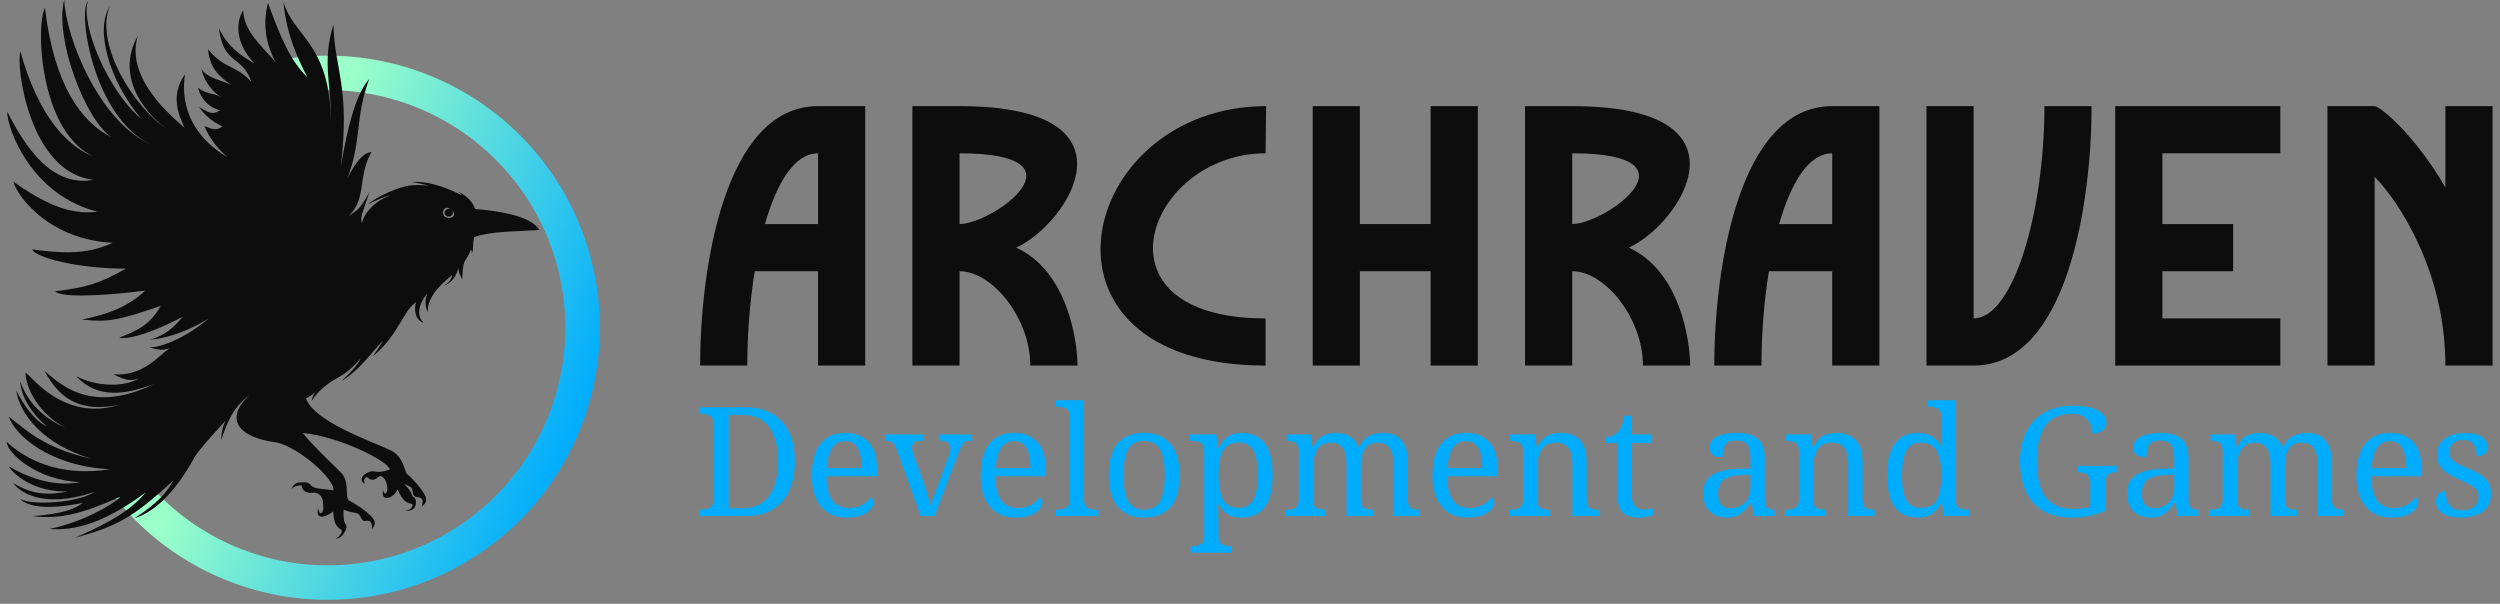 <?xml version="1.0" encoding="UTF-8"?>
<!-- Created with Inkscape (http://www.inkscape.org/) -->
<svg width="1060" height="256" version="1.1" viewBox="0 0 280.46 67.733" xml:space="preserve" xmlns="http://www.w3.org/2000/svg" xmlns:xlink="http://www.w3.org/1999/xlink"><rect x="0" y="0" width="280.46" height="67.733" fill="#808080" stroke="none"/><defs><linearGradient id="linearGradient3" x1="65.117" x2="14.779" y1="47.448" y2="26.081" gradientUnits="userSpaceOnUse"><stop stop-color="#00acfd" offset="0"/><stop stop-color="#9bffc9" offset=".71"/></linearGradient></defs><path d="m33.183 8.402a28.59 28.59 0 0 1 30.806 19.629 28.59 28.59 0 0 1-13.633 33.889 28.59 28.59 0 0 1-35.817-7.173" fill="none" stroke="url(#linearGradient3)" stroke-linecap="round" stroke-width="3.866"/><path d="m15.506 3.927c-2.926 5.138 1.603 9.519 3.395 10.668-3.846-2.42-8.319-9.652-6.585-13.879-1.682 2.59-0.067 8.345 3.509 12.587-3.72-3.099-6.812-10.568-5.963-13.19-1.158 1.321 0.632 13.065 7.056 16.088-5.753-2.531-9.554-11.961-9.71-16.245-1.117 4.256 2.288 13.373 5.277 15.43-3.237-1.624-6.418-5.671-7.44-14.521-1.186 2.2-0.46 16.457 7.464 17.237-6.982-0.948-9.554-10.008-10.218-12.311-0.54 1.471 0.956 13.589 8.223 14.386-3.921 0.679-6.913-2.108-9.706-7.665-0.012 1.946 2.695 9.367 10.129 11.237-3.239 0.42-6.171-1.07-9.437-3.369 0.446 1.756 4.179 6.542 11.152 6.854-3.232 1.484-6.005 1.096-9.048 0.75 0.375 0.894 4.971 2.139 10.503 2.158-2.919 1.69-4.694 2.158-7.924 2.528 0.429 0.593 3.901 0.705 10.1-0.06-1.749 1.668-4.011 2.64-7.089 3.237 2.841 0.323 4.023 0.126 8.842-1.532-1.301 2.278-2.734 2.769-4.669 3.576 0.528 0.126 2.449 0.063 7.139-2.349-1.198 1.368-1.903 1.998-3.651 2.573 2.029-0.2 4.222-0.959 6.562-2.379-2.641 2.173-5.186 3.208-6.68 3.244 1.361 0.363 1.58 0.284 2.238 0.104-1.395 1.059-3.075 3.162-6.249 2.899 1.439 0.762 2.011 0.766 2.893 0.461-2.042 1.182-5.226 0.759-7.083-0.255 2.82 3.051 6.606 1.63 8.721 0.896-7.336 3.579-10.812-0.321-12.298-1.502 1.23 2.117 3.064 4.963 8.439 3.822-6.299 2.009-10.065-3.46-10.537-3.606 0.044 1.844 1.524 4.621 4.505 6.223-3.643-1.685-4.555-3.918-5.107-5.191 0.152 1.644 1.168 3.481 3.02 5.026-1.457-0.702-2.629-2.431-3.461-4.054 0.412 2.722 3.075 6.057 8.424 7.657-5.135-1.153-7.213-3.106-9.25-4.719 0.648 2.013 4.502 5.577 11.392 5.904-5.885 0.929-9.671-1.242-11.639-3.084 0.037 1.307 3.528 4.371 8.258 4.522-3.181 0.66-6.409-0.789-8.015-1.774 0.51 0.936 2.885 2.921 6.602 2.829-2.041 0.399-3.911 0.434-6.119-0.963 0.611 0.88 3.129 3.011 9.094 1.03-1.794 1.194-6.884 1.542-8.295 0.776 0.561 0.659 2.573 1.377 7.047 0.422-0.965 0.723-2.213 1.221-5.63 1.495 3.073 0.407 5.681-0.322 9.827-2.177-0.994 1.011-4.319 2.861-7.957 3.621 2.893 0.209 6.095-0.634 10.806-4.111-1.958 2.358-4.954 3.78-7.992 5.111 4.625-1.262 6.513-2.206 11.064-6.439-0.623 1.186-1.616 2.482-4.326 4.219 3.379-1 5.911-5.334 6.676-6.767 0.363-0.68 1.989-2.505 3.528-4.161-0.36 0.709-0.473 1.293-0.5 2.173 0.56-1.587 1.141-3.545 3.167-5.018-2.679 2.41-1.614 4.696 3.069 5.293 2.496 0.546 6.554 4.137 6.351 5.377-0.902-0.173-2.058-0.136-2.426-0.496-0.303-0.298-0.345-0.425-0.93-0.424-0.612 8.96e-4 -1.127 0.068-1.312 0.749 0.266-0.36 1.116-0.478 1.122-0.338 0.016 0.361 0.319 0.863 1.143 0.771 0.916-0.102 1.305 0.622 1.25 1.431 0.133 0.701-0.313 1.373-0.57 0.307-0.331 1.58 1.174 0.801 1.696 0.356 0.101 0.908 0.129 1.619 0.889 2.031 0.238 0.129-0.05 0.779-0.638 1.035 0.584-0.04 0.862-0.411 1.085-0.837 0.141-0.269 0.258-0.546 0.044-0.84-0.208-0.286-0.222-0.693-0.215-1.597 0.718 0.32 1.057 0.283 1.475 0.404 0.603 0.175 0.395 0.98 1.023 0.869 0.663-0.125 0.69 0.329 0.72 0.922 0.171-0.306 0.542-0.693 0.021-1.299-0.671-0.778-2.11-1.675-2.662-1.935-0.464-0.559 0.194-2.214-1.002-3.254-1.293-1.27-3.047-2.913-4.139-4.301 3.963 0.367 9.545 3.103 9.759 4.095-0.474 0.133-0.949 0.349-1.637 0.239-0.435-0.07-0.507-0.071-1.015 0.199-0.613 0.326-0.708 0.943-0.134 1.167-0.309-0.472 0.161-0.842 0.259-0.736 0.254 0.275 0.707 0.496 1.28-0.06 0.284-0.275 0.838 0.28 0.915 0.937 0.233 0.739-0.259 1.407-0.423 0.572-0.293 1.504 1.324 0.835 1.594-0.095 0.428 0.822 0.716 1.482 1.583 1.631 0.271 0.047 0.145 0.627-0.65 0.792 0.722 0.021 1.09-0.276 1.143-0.747 0.034-0.298 0.042-0.594-0.267-0.803-0.301-0.204 0.027-0.444-1.042-1.458 0.37 0.176 0.772 0.257 0.877 0.531 0.151 0.391 0.015 0.918 0.653 0.951 0.676 0.027 0.583 0.474 0.458 1.056 0.246-0.259 0.708-0.552 0.359-1.256-0.448-0.905-1.611-2.097-2.079-2.473-0.304-0.647-0.484-2.088-1.992-2.69-2.142-1.002-8.343-3.13-9.292-5.73 0.226-0.145 0.496-0.231 1.034-0.697-0.238 0.357-0.315 0.579-0.399 0.997 0.758-1.262 2.118-2.156 2.672-2.466 1.138-0.637 1.639-0.971 2.842-2.319-0.52 1.131-2.137 2.481-2.17 2.542v0.001h0.002c0.004-0.001 0.014-0.007 0.03-0.017 2.014-1.248 2.836-2.608 4.627-4.511-0.279 0.479-0.576 0.988-1.139 1.761 1.909-1.598 2.533-2.916 3.825-4.981 0.257-0.411 0.613-0.779 1.031-1.13-0.265 0.812-0.096 2.08 0.851 2.344-1.099-1.087-0.145-2.677 0.405-3.274-0.356 0.951-0.165 1.631 0.068 2.087-0.146-1.967 2.021-3.531 2.727-4.196-0.067 0.338-0.109 0.677-0.92 1.21 1.353-0.53 1.521-1.825 1.639-1.964-0.021 0.578 0.231 0.86 0.422 1.275 0.003-1.55 0.218-1.981 0.294-2.093 0.265-0.391 0.494-0.814 0.673-1.276 0.111 0.14 0.11 0.266 0.093 0.452 0.24-0.437 0.044-0.969 0.27-1.847 1.807-0.651 4.72-0.619 7.313-0.785-0.643-1.121-2.855-2.015-7.207-2.354-0.248-0.671-0.687-1.349-1.92-1.963 0.233 0.182 0.355 0.278 0.444 0.421-1.315-0.639-3.431-1.628-5.645-1.496 0.732 0.143 1.135 0.18 1.93 0.424-1.027-0.162-1.933-0.04-2.017-0.035-1.225 0.078-3.774 1.218-4.87 2.14 0.827-0.408 1.95-0.926 2.574-1.027-2.293 0.828-3.169 2.602-3.183 3.136-0.271-0.639 0.055-1.135 0.825-3.479-1.217 2.204-1.553 2.067-2.341 2.672 2.092-1.989 0.973-4.431 2.578-7.186-0.938 0.058-1.804 1.133-2.741 3.017 1.681-4.284 0.848-6.826 2.477-11.198-1.449 1.665-2.356 4.934-3.184 9.842 1.076-9.123-0.708-10.849-0.825-15.97-1.318 4.342-0.223 6.486-0.273 10.98-0.094-8.904-4.213-9.602-5.342-13.537 0.335 3.71 1.639 6.42 2.69 8.47-1.838-1.77-2.914-4.217-4.423-8.339-0.667 2.656-0.087 4.876 0.85 6.641-1.727-1.989-3.525-3.46-3.631-5.803-0.814 1.3-0.933 3.612 1.263 5.956-1.669-0.951-3.054-1.992-3.98-3.938 0.54 4.223 2.57 2.901 3.642 5.991-1.905-2.008-2.995-1.369-4.866-3.64 0.221 2.302 1.414 3.117 2.608 4.002-1.203-0.611-2.604-0.69-3.348-1.802 0.206 0.973 0.844 2.275 2.166 3.15-0.904-0.528-1.466-0.22-2.521-1.022-0.022 0.337 0.661 2.098 2.447 2.509-0.968 0.648-1.384 0.144-2.36-0.363 0.705 1.033 1.654 1.734 2.623 2.168-0.632 0.528-1.123 0.325-2.024-0.026 0.529 1.26 1.371 2.446 2.583 3.473-0.732-0.423-5.671-3.199-4.756-9.303-1.658 2.389-0.755 4.524-0.041 6.015-3.849-3.22-6.376-6.845-5.221-10.404zm34.631 19.382c0.049-3.82e-4 0.099 0.009 0.15 0.029 0.413 0.163 0.549 0.352 0.639 0.557 0.133 0.303-0.243 0.604-0.592 0.557-0.406-0.055-0.593-0.222-0.639-0.591-0.034-0.274 0.18-0.549 0.443-0.551zm0.201 0.124c-0.256-1.1e-5 -0.464 0.192-0.464 0.429-1.4e-5 0.237 0.208 0.429 0.464 0.429 0.256 1.2e-5 0.464-0.192 0.464-0.429 1.3e-5 -0.237-0.208-0.429-0.464-0.429z" fill="#0d0d0d"/><g stroke-linecap="round"><g transform="translate(7.104 -1.323)" fill="#0d0d0d" stroke-width=".265"><path d="m84.667 13.229c-10.583 0-13.229 18.521-13.229 29.104h5.292c0-3.43 0.278-7.138 0.834-10.583h7.104v10.583h5.292v-29.104zm0 5.292v7.938h-5.953c1.323-4.63 3.307-7.938 5.953-7.938z"/><path d="m198.44 13.229c-10.583 0-13.229 18.521-13.229 29.104h5.292c0-3.43 0.278-7.138 0.834-10.583h7.104v10.583h5.292v-29.104zm0 5.292v7.938h-5.953c1.323-4.63 3.307-7.938 5.953-7.938z"/><path d="m214.31 42.333c10.583 0 13.229-18.521 13.229-29.104h-5.292c0 11.903-3.506 23.813-7.938 23.812v-23.812h-5.292v29.104z"/><path d="m95.25 13.229v29.104h5.292v-10.583c3.704 0 7.938 5.292 7.938 10.583h5.292c0-2.646-1.058-10.583-6.879-13.229 5.821-2.646 14.476-15.875-6.35-15.875zm5.292 5.292c14.817 0 3.704 7.938 0 7.938z"/><path d="m134.87 42.333c-27.98 3e-6 -21.167-29.104 0.066-29.104l-0.066 5.292c-13.229 0-20.108 18.521 0 18.521z"/><path d="m140.16 13.229v29.104h5.292v-10.583h7.938v10.583h5.292v-29.104h-5.292v13.229h-7.938v-13.229z"/><path d="m163.98 13.229v29.104h5.292v-10.583c3.704 0 7.938 5.292 7.938 10.583h5.292c0-2.646-1.058-10.583-6.879-13.229 5.821-2.646 14.476-15.875-6.35-15.875zm5.292 5.292c14.817 0 3.704 7.938 0 7.938z"/><path d="m230.19 13.229h18.521v5.292h-13.229v7.938h7.938v5.292h-7.938l1e-5 5.292h13.229v5.292h-18.521z"/><path d="m254 13.229v29.104h5.292v-21.167c2.646 2.646 7.938 10.583 7.938 21.167h5.292c0-0.006 1e-5 -0.012 0-0.019v-29.086h-5.292v9.13c-3.427-5.941-7.356-9.13-7.938-9.13z"/></g><path transform="matrix(1.417 0 0 1.425 -342.87 -187.09)" d="m297.31 171.92v-0.504h0.156q0.408 0 0.696-0.144 0.288-0.156 0.288-0.72v-5.88q0-0.528-0.3-0.672-0.288-0.144-0.684-0.144h-0.156v-0.504h3.672q1.86 0 2.88 1.116 1.032 1.116 1.032 3.156 0 1.308-0.444 2.28-0.432 0.96-1.296 1.488t-2.172 0.528zm3.396-0.612q1.428 0 2.136-0.948 0.72-0.96 0.72-2.736 0-1.788-0.708-2.724-0.708-0.948-2.136-0.948h-1.056v7.356zm8.316 0.732q-1.308 0-2.052-0.864-0.732-0.864-0.732-2.424 0-1.68 0.696-2.532t1.968-0.852q1.164 0 1.824 0.72 0.672 0.72 0.672 2.148v0.552h-3.996q0.024 1.308 0.468 1.908 0.456 0.588 1.32 0.588 0.624 0 1.056-0.252 0.444-0.264 0.66-0.588 0.084 0.036 0.156 0.144t0.072 0.264q0 0.24-0.228 0.516t-0.696 0.48q-0.468 0.192-1.188 0.192zm1.164-3.9q0-0.96-0.3-1.536-0.288-0.588-1.008-0.588-0.66 0-1.032 0.552-0.36 0.54-0.42 1.572zm2.748-1.512q-0.132-0.384-0.324-0.504-0.18-0.132-0.564-0.132v-0.504h3v0.504h-0.156q-0.72 0-0.72 0.576 0 0.096 0.024 0.204t0.072 0.24l0.816 2.268q0.168 0.444 0.324 0.972 0.156 0.516 0.24 0.828 0.06-0.252 0.252-0.732t0.348-0.912l0.864-2.34q0.108-0.288 0.108-0.516 0-0.588-0.792-0.588h-0.084v-0.504h2.568v0.504h-0.144q-0.348 0-0.528 0.18-0.168 0.18-0.384 0.756l-1.896 4.992h-1.092zm9.456 5.412q-1.308 0-2.052-0.864-0.732-0.864-0.732-2.424 0-1.68 0.696-2.532t1.968-0.852q1.164 0 1.824 0.72 0.672 0.72 0.672 2.148v0.552h-3.996q0.024 1.308 0.468 1.908 0.456 0.588 1.32 0.588 0.624 0 1.056-0.252 0.444-0.264 0.66-0.588 0.084 0.036 0.156 0.144t0.072 0.264q0 0.24-0.228 0.516t-0.696 0.48q-0.468 0.192-1.188 0.192zm1.164-3.9q0-0.96-0.3-1.536-0.288-0.588-1.008-0.588-0.66 0-1.032 0.552-0.36 0.54-0.42 1.572zm1.968 3.78v-0.504h0.156q0.408 0 0.696-0.144 0.288-0.156 0.288-0.72v-6.432q0-0.528-0.3-0.672-0.288-0.144-0.684-0.144h-0.156v-0.504h2.268v7.752q0 0.564 0.288 0.72 0.288 0.144 0.696 0.144h0.156v0.504zm7.008 0.12q-1.296 0-2.04-0.828t-0.744-2.52q0-1.68 0.708-2.496 0.72-0.828 2.112-0.828 1.296 0 2.04 0.828 0.744 0.816 0.744 2.496 0 1.692-0.72 2.52-0.708 0.828-2.1 0.828zm0.024-0.624q0.9 0 1.26-0.684 0.372-0.696 0.372-2.04t-0.372-2.016-1.272-0.672-1.272 0.672q-0.36 0.672-0.36 2.016t0.372 2.04q0.372 0.684 1.272 0.684zm3.672 3.384v-0.504h0.096q0.408 0 0.696-0.156 0.288-0.144 0.288-0.708v-6.624q0-0.528-0.3-0.672-0.288-0.144-0.684-0.144h-0.156v-0.504h2.1l0.12 1.08h0.048q0.276-0.552 0.708-0.876t1.128-0.324q1.188 0 1.812 0.804 0.636 0.792 0.636 2.52 0 1.74-0.636 2.544-0.624 0.804-1.812 0.804-0.696 0-1.14-0.288-0.432-0.3-0.696-0.768h-0.048q0.024 0.348 0.036 0.744 0.012 0.384 0.012 0.612v1.152q0 0.528 0.288 0.66 0.3 0.144 0.696 0.144h0.036v0.504zm3.852-3.528q0.792 0 1.128-0.66 0.348-0.672 0.348-1.932 0-1.284-0.348-1.908-0.336-0.636-1.14-0.636-0.936 0-1.284 0.636-0.348 0.624-0.348 1.92 0 1.248 0.348 1.92 0.348 0.66 1.296 0.66zm3.636 0.648v-0.504h0.156q0.408 0 0.66-0.144 0.264-0.156 0.264-0.72v-3.744q0-0.528-0.264-0.672t-0.66-0.144h-0.036v-0.504h1.884l0.156 0.972h0.06q0.36-0.672 0.804-0.876 0.456-0.216 1.008-0.216 0.576 0 1.044 0.252 0.468 0.24 0.696 0.84h0.096q0.36-0.672 0.84-0.876 0.492-0.216 1.044-0.216 0.924 0 1.44 0.564 0.516 0.552 0.516 1.788v2.832q0 0.564 0.252 0.72 0.264 0.144 0.672 0.144h0.036v0.504h-2.088v-4.14q0-0.78-0.288-1.212-0.276-0.432-0.972-0.432-0.492 0-0.792 0.252-0.288 0.24-0.42 0.648-0.12 0.408-0.12 0.888v2.628q0 0.564 0.252 0.72 0.264 0.144 0.672 0.144h0.036v0.504h-2.088v-4.14q0-0.78-0.288-1.212-0.276-0.432-0.972-0.432-0.516 0-0.828 0.276-0.3 0.264-0.432 0.708t-0.132 0.96v2.532q0 0.528 0.288 0.672 0.3 0.132 0.696 0.132h0.036v0.504zm14.448 0.12q-1.308 0-2.052-0.864-0.732-0.864-0.732-2.424 0-1.68 0.696-2.532t1.968-0.852q1.164 0 1.824 0.72 0.672 0.72 0.672 2.148v0.552h-3.996q0.024 1.308 0.468 1.908 0.456 0.588 1.32 0.588 0.624 0 1.056-0.252 0.444-0.264 0.66-0.588 0.084 0.036 0.156 0.144t0.072 0.264q0 0.24-0.228 0.516t-0.696 0.48q-0.468 0.192-1.188 0.192zm1.164-3.9q0-0.96-0.3-1.536-0.288-0.588-1.008-0.588-0.66 0-1.032 0.552-0.36 0.54-0.42 1.572zm2.148 3.78v-0.504h0.096q0.408 0 0.696-0.144 0.288-0.156 0.288-0.72v-3.744q0-0.528-0.288-0.672-0.276-0.144-0.672-0.144h-0.06v-0.504h1.944l0.156 0.972h0.06q0.372-0.672 0.828-0.876 0.468-0.216 1.044-0.216 0.948 0 1.476 0.564 0.54 0.552 0.54 1.788v2.832q0 0.564 0.24 0.72 0.252 0.144 0.66 0.144h0.06v0.504h-2.088v-4.14q0-0.78-0.3-1.212-0.288-0.432-1.02-0.432-0.54 0-0.864 0.276-0.312 0.264-0.456 0.708-0.132 0.444-0.132 0.96v2.532q0 0.528 0.276 0.672 0.288 0.132 0.684 0.132h0.06v0.504zm10.284 0.12q-0.912 0-1.332-0.408-0.408-0.42-0.408-1.452v-4.008h-0.912v-0.48q0.216 0 0.48-0.084 0.264-0.096 0.456-0.3 0.204-0.216 0.336-0.528t0.216-0.768h0.552v1.476h1.572v0.684h-1.572v4.044q0 0.612 0.252 0.9t0.66 0.288q0.216 0 0.396-0.024t0.372-0.06v0.528q-0.156 0.072-0.468 0.132t-0.6 0.06zm6.924 0q-0.804 0-1.332-0.468t-0.528-1.452q0-0.96 0.672-1.416 0.684-0.456 2.064-0.504l0.996-0.036v-0.72q0-0.432-0.072-0.756-0.072-0.336-0.312-0.528t-0.732-0.192q-0.456 0-0.696 0.168t-0.324 0.468q-0.072 0.288-0.072 0.672-0.504 0-0.768-0.168-0.252-0.18-0.252-0.588 0-0.42 0.288-0.672 0.3-0.252 0.792-0.36 0.492-0.12 1.08-0.12 1.104 0 1.644 0.468 0.552 0.468 0.552 1.608v3.108q0 0.504 0.168 0.684t0.576 0.18h0.036v0.504h-1.62l-0.192-1.032h-0.096q-0.252 0.336-0.492 0.6-0.24 0.252-0.564 0.408-0.312 0.144-0.816 0.144zm0.276-0.744q0.732 0 1.164-0.444 0.432-0.456 0.432-1.224v-0.972l-0.768 0.036q-1.02 0.048-1.416 0.42-0.384 0.36-0.384 1.068 0 1.116 0.972 1.116zm4.356 0.624v-0.504h0.096q0.408 0 0.696-0.144 0.288-0.156 0.288-0.72v-3.744q0-0.528-0.288-0.672-0.276-0.144-0.672-0.144h-0.06v-0.504h1.944l0.156 0.972h0.06q0.372-0.672 0.828-0.876 0.468-0.216 1.044-0.216 0.948 0 1.476 0.564 0.54 0.552 0.54 1.788v2.832q0 0.564 0.24 0.72 0.252 0.144 0.66 0.144h0.06v0.504h-2.088v-4.14q0-0.78-0.3-1.212-0.288-0.432-1.02-0.432-0.54 0-0.864 0.276-0.312 0.264-0.456 0.708-0.132 0.444-0.132 0.96v2.532q0 0.528 0.276 0.672 0.288 0.132 0.684 0.132h0.06v0.504zm10.512 0.12q-1.188 0-1.824-0.792-0.624-0.804-0.624-2.532 0-1.74 0.624-2.544 0.636-0.804 1.824-0.804 0.696 0 1.128 0.3 0.444 0.288 0.708 0.756h0.072q-0.036-0.3-0.06-0.66-0.012-0.372-0.012-0.66v-0.984q0-0.528-0.3-0.672-0.288-0.144-0.684-0.144h-0.096v-0.504h2.208v7.8q0 0.528 0.288 0.672 0.3 0.144 0.696 0.144h0.096v0.504h-2.028l-0.132-1.08h-0.048q-0.264 0.552-0.696 0.876t-1.14 0.324zm0.204-0.768q0.936 0 1.284-0.624 0.348-0.636 0.348-1.932 0-1.248-0.348-1.908-0.348-0.672-1.296-0.672-0.792 0-1.14 0.672-0.336 0.66-0.336 1.92 0 1.272 0.336 1.908 0.348 0.636 1.152 0.636zm11.988 0.768q-1.392 0-2.316-0.552-0.912-0.552-1.368-1.536-0.444-0.996-0.444-2.328 0-1.296 0.468-2.28 0.48-0.996 1.416-1.548 0.936-0.564 2.316-0.564 1.332 0 1.992 0.384t0.66 0.96q0 0.384-0.324 0.612t-0.792 0.228q0-0.372-0.156-0.72-0.144-0.36-0.492-0.588-0.348-0.24-0.936-0.24-1.524 0-2.172 0.984-0.648 0.972-0.648 2.772t0.672 2.772q0.684 0.96 2.316 0.96 0.348 0 0.672-0.036t0.576-0.108v-1.932q0-0.528-0.3-0.672-0.288-0.144-0.684-0.144h-0.048v-0.504h3.12v0.504h-0.048q-0.336 0-0.588 0.156-0.24 0.144-0.24 0.708v2.16q-0.6 0.276-1.236 0.42-0.636 0.132-1.416 0.132zm6.216 0q-0.804 0-1.332-0.468t-0.528-1.452q0-0.96 0.672-1.416 0.684-0.456 2.064-0.504l0.996-0.036v-0.72q0-0.432-0.072-0.756-0.072-0.336-0.312-0.528t-0.732-0.192q-0.456 0-0.696 0.168t-0.324 0.468q-0.072 0.288-0.072 0.672-0.504 0-0.768-0.168-0.252-0.18-0.252-0.588 0-0.42 0.288-0.672 0.3-0.252 0.792-0.36 0.492-0.12 1.08-0.12 1.104 0 1.644 0.468 0.552 0.468 0.552 1.608v3.108q0 0.504 0.168 0.684t0.576 0.18h0.036v0.504h-1.62l-0.192-1.032h-0.096q-0.252 0.336-0.492 0.6-0.24 0.252-0.564 0.408-0.312 0.144-0.816 0.144zm0.276-0.744q0.732 0 1.164-0.444 0.432-0.456 0.432-1.224v-0.972l-0.768 0.036q-1.02 0.048-1.416 0.42-0.384 0.36-0.384 1.068 0 1.116 0.972 1.116zm4.356 0.624v-0.504h0.156q0.408 0 0.66-0.144 0.264-0.156 0.264-0.72v-3.744q0-0.528-0.264-0.672t-0.66-0.144h-0.036v-0.504h1.884l0.156 0.972h0.06q0.36-0.672 0.804-0.876 0.456-0.216 1.008-0.216 0.576 0 1.044 0.252 0.468 0.24 0.696 0.84h0.096q0.36-0.672 0.84-0.876 0.492-0.216 1.044-0.216 0.924 0 1.44 0.564 0.516 0.552 0.516 1.788v2.832q0 0.564 0.252 0.72 0.264 0.144 0.672 0.144h0.036v0.504h-2.088v-4.14q0-0.78-0.288-1.212-0.276-0.432-0.972-0.432-0.492 0-0.792 0.252-0.288 0.24-0.42 0.648-0.12 0.408-0.12 0.888v2.628q0 0.564 0.252 0.72 0.264 0.144 0.672 0.144h0.036v0.504h-2.088v-4.14q0-0.78-0.288-1.212-0.276-0.432-0.972-0.432-0.516 0-0.828 0.276-0.3 0.264-0.432 0.708t-0.132 0.96v2.532q0 0.528 0.288 0.672 0.3 0.132 0.696 0.132h0.036v0.504zm14.448 0.12q-1.308 0-2.052-0.864-0.732-0.864-0.732-2.424 0-1.68 0.696-2.532t1.968-0.852q1.164 0 1.824 0.72 0.672 0.72 0.672 2.148v0.552h-3.996q0.024 1.308 0.468 1.908 0.456 0.588 1.32 0.588 0.624 0 1.056-0.252 0.444-0.264 0.66-0.588 0.084 0.036 0.156 0.144t0.072 0.264q0 0.24-0.228 0.516t-0.696 0.48q-0.468 0.192-1.188 0.192zm1.164-3.9q0-0.96-0.3-1.536-0.288-0.588-1.008-0.588-0.66 0-1.032 0.552-0.36 0.54-0.42 1.572zm4.332 3.9q-0.9 0-1.44-0.324t-0.54-0.948q0-0.324 0.132-0.504t0.3-0.252q0.18-0.072 0.324-0.072 0 0.624 0.276 1.08 0.288 0.444 1.02 0.444 0.636 0 0.972-0.3 0.348-0.312 0.348-0.792 0-0.3-0.132-0.492-0.12-0.192-0.444-0.372-0.312-0.192-0.9-0.444-0.612-0.276-1.02-0.528-0.396-0.264-0.6-0.6-0.192-0.348-0.192-0.864 0-0.816 0.612-1.248 0.624-0.444 1.644-0.444 0.864 0 1.308 0.324t0.444 0.78q0 0.324-0.228 0.528-0.216 0.192-0.636 0.192 0-0.6-0.252-0.936t-0.78-0.336q-0.612 0-0.876 0.276-0.264 0.264-0.264 0.684 0 0.456 0.336 0.708 0.348 0.24 1.152 0.564 0.636 0.264 1.032 0.528t0.576 0.612q0.192 0.348 0.192 0.852 0 0.936-0.648 1.416-0.648 0.468-1.716 0.468z" fill="#00acfd" style="white-space:pre" aria-label="Development and Games"/></g></svg>
